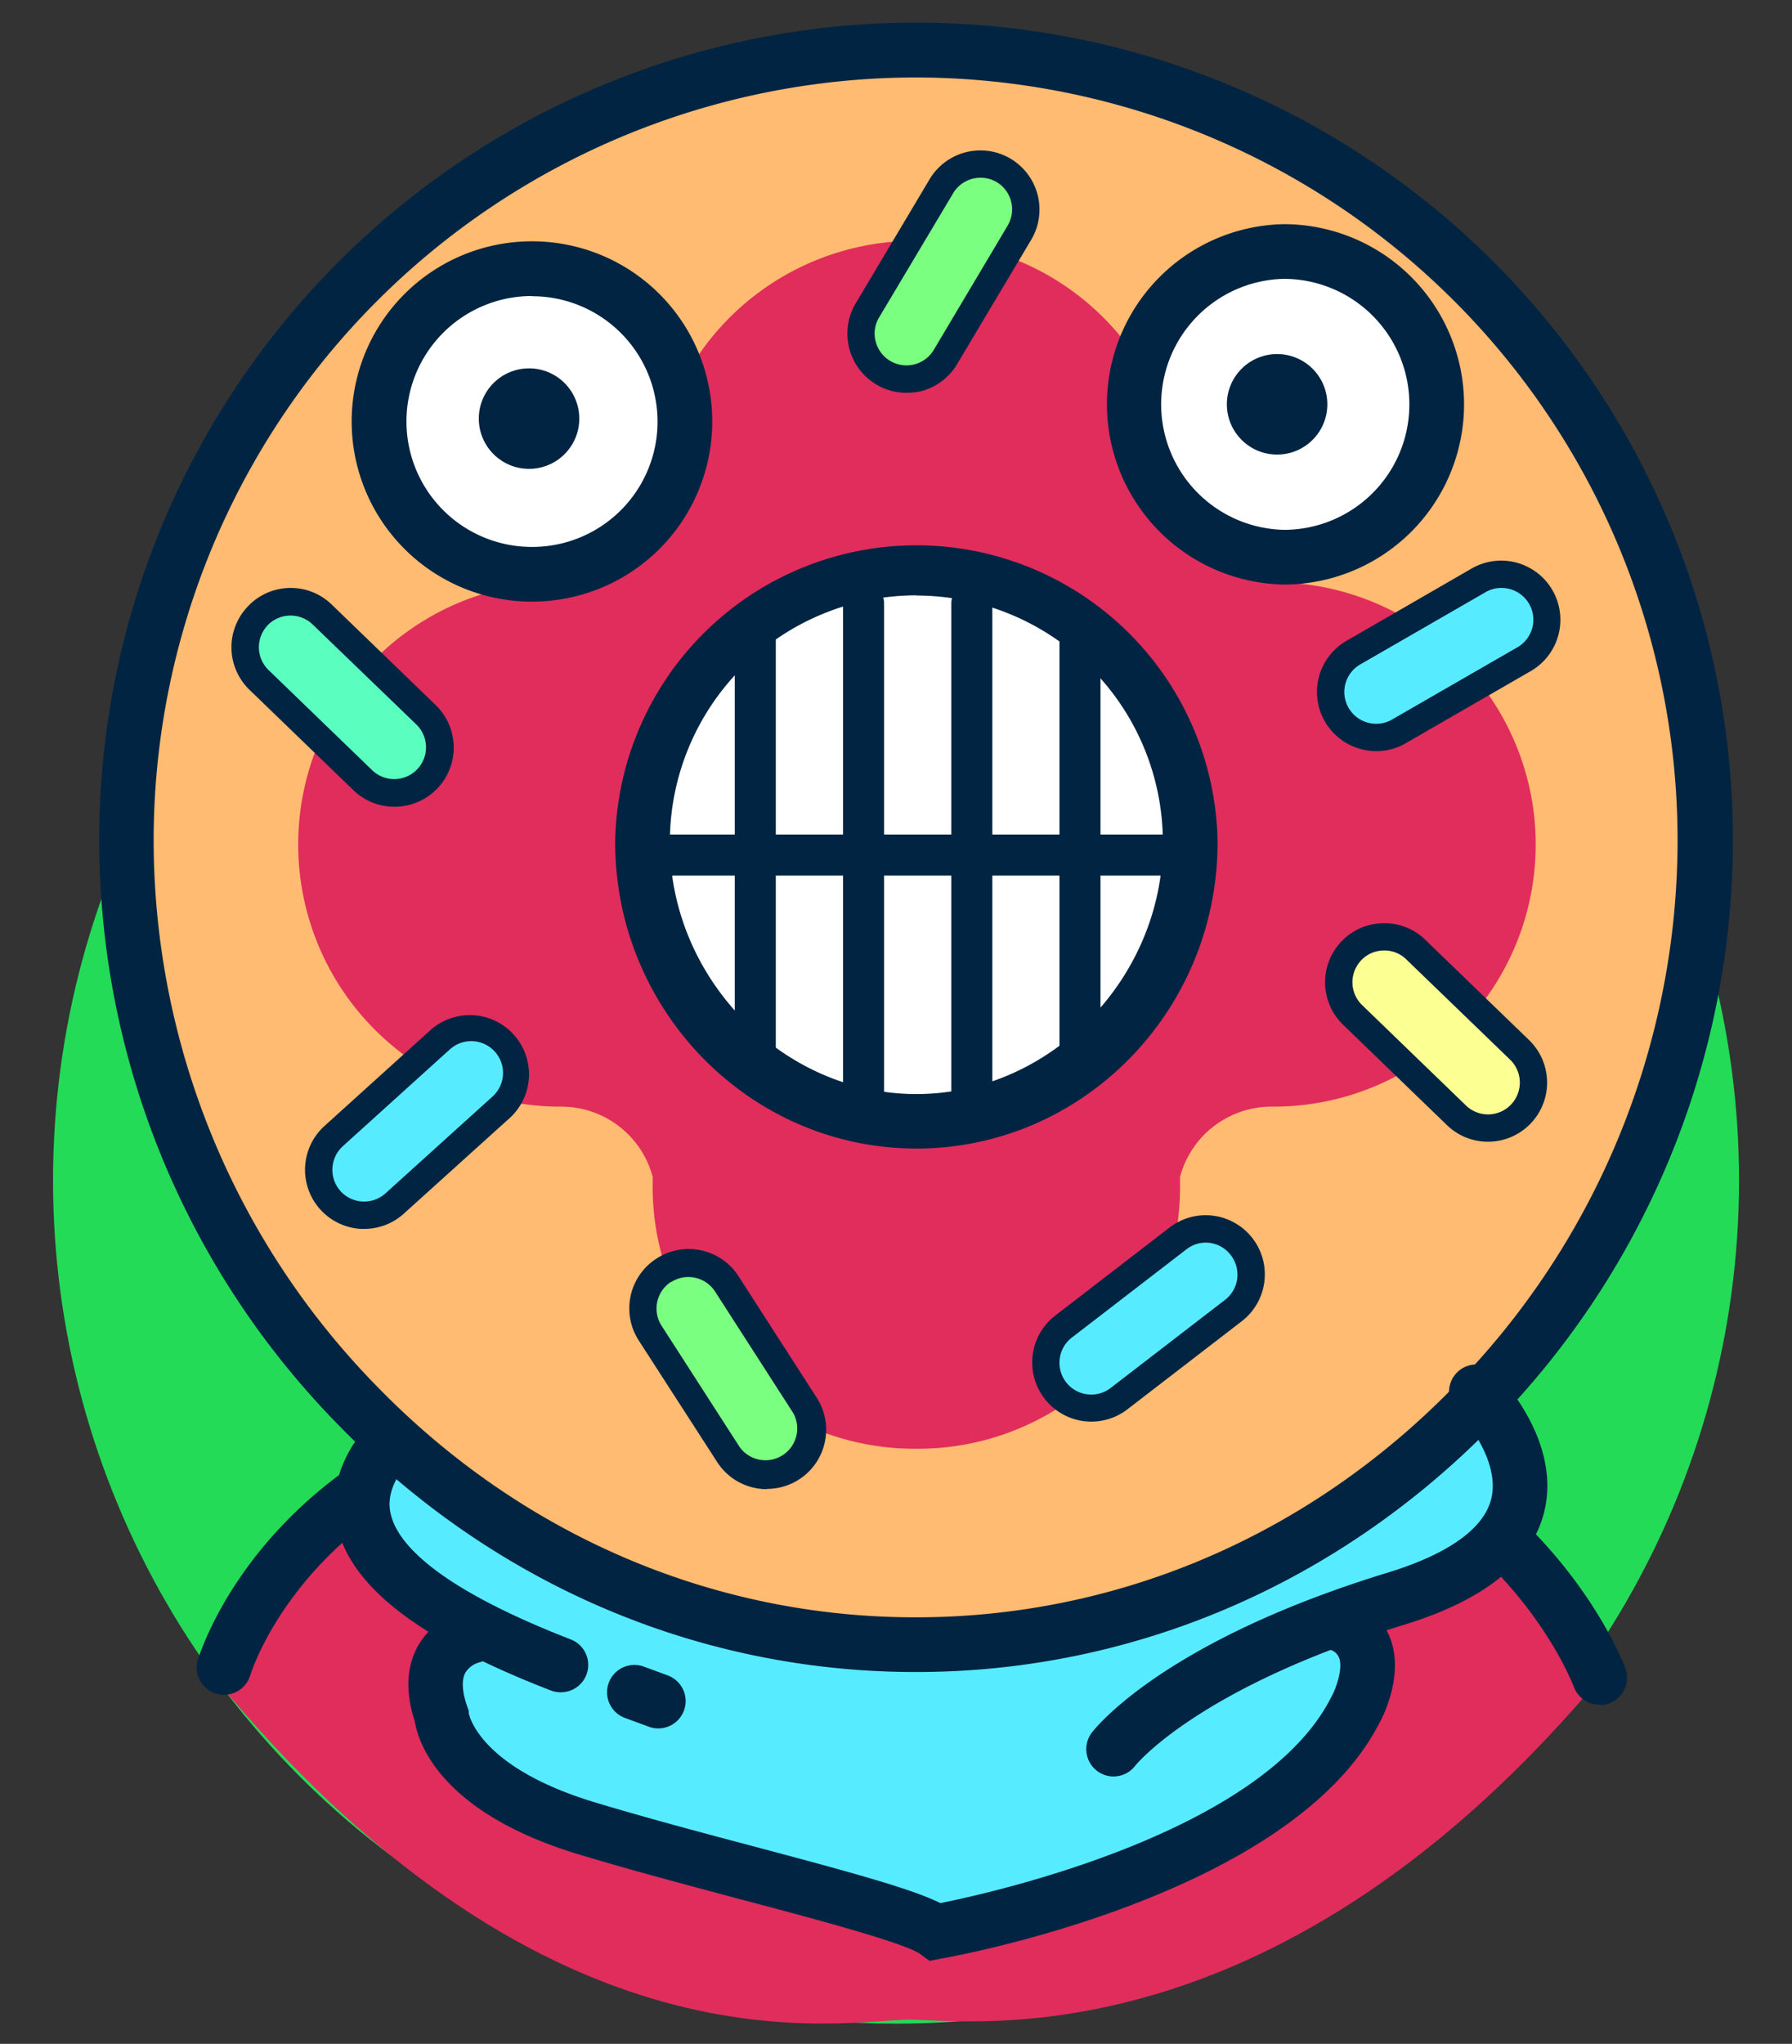 <svg xmlns="http://www.w3.org/2000/svg" id="Camada_1" data-name="Camada 1" viewBox="0 0 262.17 298.96"><rect x="0" y="0" width="262.17" height="298.96" fill="#333333" stroke="none"/><defs><clipPath id="clip-path"><path d="M-791.94 218.93a30.38 30.38 0 0 0 29.53-22.68 5.88 5.88 0 0 0-5.9-7.18l-47.48.16a5.89 5.89 0 0 0-5.85 7.22 30.38 30.38 0 0 0 29.7 22.48" class="cls-1"/></clipPath><clipPath id="clip-path-2"><path d="M-762.91 198a28.7 28.7 0 0 0 1.18-5.81 4.07 4.07 0 0 0-4.12-4.4l-52.41.18a4.07 4.07 0 0 0-4.09 4.42 27.7 27.7 0 0 0 1.23 5.8Z" class="cls-1"/></clipPath><clipPath id="clip-path-3"><path d="M-790.72 219c-14 0-19.94-6.78-19.94-6.78 4.65-3.3 11.83-5.43 19.89-5.46 7 0 14.66 1.55 19.27 4.1 0 0-5.18 8.08-19.22 8.14" class="cls-1"/></clipPath><clipPath id="clip-path-4"><path d="M-765.83 187.81a4.06 4.06 0 0 1 4.1 4.4c-.13 1.34-2.16 10.1-10.32 19.41-1.66 2-7.21 7.36-18.67 7.41-2.34 0-10.63-.57-15.32-3.45-6.75-4.17-12.54-9.82-15-17.36a22.8 22.8 0 0 1-1.24-5.8 4.23 4.23 0 0 1 4.1-4.42l52.4-.19m0-7.27h-.06l-52.39.19a11.56 11.56 0 0 0-11.53 11.62 27.8 27.8 0 0 0 1.63 8.15c2.77 8.38 8.86 15.51 18.11 21.23 7.31 4.51 18.81 4.57 19.3 4.57h.07c14.36-.05 21.78-7 24.35-10 9-10.27 11.74-20.35 12-23.38a11.13 11.13 0 0 0-2.94-8.65 11.76 11.76 0 0 0-8.58-3.71" class="cls-1"/></clipPath><style>.cls-1{fill:none;clip-rule:evenodd}.cls-7{fill:#fff}.cls-8{fill:#e02d5c}.cls-9{fill:#012442}.cls-10{fill:#57ebff}.cls-14{fill:#7bff81}</style></defs><circle cx="131.09" cy="172.67" r="123.33" style="fill:#23db57"/><ellipse cx="136.7" cy="120.86" class="cls-7" rx="59.48" ry="56.35"/><path d="m175 203.47-42.28 1.3-42.28-1c-46.94 6-57.71 43.3-57.71 43.3 48.38 57.63 90.26 48.39 100.33 48.35 8.71 0 54 6.89 102-51.09-.06.01-13.06-35.16-60.06-40.86" class="cls-8"/><path d="M234 249.34a4 4 0 0 1-3.75-2.6c-.51-1.34-12.87-32.83-56.46-38.26l-42.08 1.3-42.09-1C46.33 214.5 36.93 244 36.55 245.23a4 4 0 0 1-7.67-2.23c.43-1.46 11.09-35.83 60.05-42.13h.3l42.48 1 42.48-1.3h.3c48.83 5.92 62.72 41.91 63.29 43.44a4 4 0 0 1-3.75 5.39Z" class="cls-9"/><path d="M206.38 201.06s-102.2 37.78-148.19 13.41c-1.74-.92-11.5 11.25 5.17 21.09s5.75 3.75 5.75 3.75-8 1.8-4.5 11.64c0 0 .65 10.27 21.17 16.48 20.13 6.1 46.53 11.88 51.13 15.16 0 0 49.35-8.59 61.42-32.5 0 0 5-9.06-1.87-12.34 0 0 12.94-2.66 22.14-7.34s-3.02-29.81-12.22-29.35" class="cls-10"/><path d="M134.09 7A115.48 115.48 0 0 0 18.61 122.43c0 63.77 51.7 117.76 115.48 117.76 63.77 0 115.47-54 115.47-117.76A115.48 115.48 0 0 0 134.09 7m40.06 116.22c0 22.13-17.94 40.86-40.06 40.86C112 164 94 145.3 94 123.17a40.07 40.07 0 0 1 40.07-40.06 40.07 40.07 0 0 1 40.06 40.06Z" style="fill:#ffbb71"/><path d="M224.48 119.66a38.42 38.42 0 0 0-37.08-34.47h-.25a15.53 15.53 0 0 1-14.49-11.44 38.33 38.33 0 0 0-38.39-38.52h-.37a38.34 38.34 0 0 0-38.39 38.52A15.53 15.53 0 0 1 81 85.19h-.25a38.35 38.35 0 0 0 1.07 76.68H82a13.83 13.83 0 0 1 13.49 10.28v.62a38.34 38.34 0 0 0 38.36 39.14h.44a38.34 38.34 0 0 0 38.35-39.14v-.62a13.84 13.84 0 0 1 13.49-10.28h.2a38.35 38.35 0 0 0 38.15-42.21m-50.33 3.51c0 22.13-17.94 40.86-40.06 40.86C112 164 94 145.3 94 123.17a40.07 40.07 0 0 1 40.07-40.06 40.07 40.07 0 0 1 40.06 40.06Z" class="cls-8"/><path d="M134 244.57c-31.8 0-61.82-12.85-84.53-36.18a122.13 122.13 0 0 1-34.95-85.58 119.48 119.48 0 1 1 239 0 122.13 122.13 0 0 1-35 85.58c-22.75 23.33-52.77 36.18-84.52 36.18m0-233.24A111.61 111.61 0 0 0 22.48 122.81a114.18 114.18 0 0 0 32.69 80c21.19 21.77 49.17 33.76 78.79 33.76s57.6-12 78.78-33.76a114.18 114.18 0 0 0 32.69-80A111.6 111.6 0 0 0 134 11.33" class="cls-9"/><path d="M134.09 168C109.79 168 90 147.91 90 123.17a44.07 44.07 0 0 1 88.13 0c.02 24.74-19.75 44.83-44.04 44.83m0-80.92A36.11 36.11 0 0 0 98 123.17c0 20 16.52 36.86 36.07 36.86s36.06-16.88 36.06-36.86a36.11 36.11 0 0 0-36.04-36.06Z" class="cls-9"/><rect width="13.3" height="34.43" x="54.45" y="146.81" class="cls-10" rx="6.65" transform="rotate(47.89 61.104 164.006)"/><path d="M53.28 179.75h-.45a8.65 8.65 0 0 1-5.36-15.05l15.67-14.17a8.66 8.66 0 0 1 11.61 12.84l-15.68 14.16a8.6 8.6 0 0 1-5.79 2.22m15.66-27.46a4.66 4.66 0 0 0-3.12 1.2l-15.67 14.17a4.67 4.67 0 0 0-.33 6.57 4.67 4.67 0 0 0 6.57.33l15.67-14.17a4.65 4.65 0 0 0-3.12-8.1" class="cls-9"/><rect width="13.3" height="34.43" x="203.85" y="78.72" class="cls-10" rx="6.65" transform="rotate(60 210.498 95.934)"/><path d="M201.38 109.87a8.8 8.8 0 0 1-2.27-.3A8.64 8.64 0 0 1 197 93.73l18.3-10.57a8.65 8.65 0 0 1 8.65 15l-18.3 10.56a8.5 8.5 0 0 1-4.27 1.15M219.64 86a4.55 4.55 0 0 0-2.32.63L199 97.19a4.65 4.65 0 0 0 1.13 8.52 4.6 4.6 0 0 0 3.52-.46L222 94.68a4.65 4.65 0 0 0-2.36-8.68" class="cls-9"/><rect width="13.3" height="34.43" x="161.37" y="175.63" class="cls-10" rx="6.65" transform="rotate(-127.59 168.02 192.85)"/><path d="M159.67 207.94a9 9 0 0 1-1.14-.07 8.66 8.66 0 0 1-4.16-15.43l16.74-12.89a8.65 8.65 0 0 1 10.56 13.71l-16.74 12.89a8.62 8.62 0 0 1-5.26 1.79m16.7-26.18a4.6 4.6 0 0 0-2.82 1l-16.74 12.89a4.65 4.65 0 0 0 5.68 7.37l16.74-12.89a4.66 4.66 0 0 0 .85-6.52 4.63 4.63 0 0 0-3.08-1.81 4 4 0 0 0-.63-.04" class="cls-9"/><rect width="13.3" height="34.43" x="43.45" y="84.81" rx="6.65" style="fill:#5affc0" transform="rotate(134.03 50.109 102.026)"/><path d="M57.7 118a8.57 8.57 0 0 1-6-2.42L36.5 100.9a8.65 8.65 0 0 1-.21-12.23A8.58 8.58 0 0 1 42.36 86h.16a8.55 8.55 0 0 1 6 2.42l15.2 14.69A8.65 8.65 0 0 1 57.85 118ZM39.17 91.45a4.65 4.65 0 0 0 .11 6.55l15.19 14.68a4.65 4.65 0 0 0 6.47-6.68l-15.2-14.66a4.67 4.67 0 0 0-6.58.11Z" class="cls-9"/><rect width="13.3" height="34.43" x="203.45" y="133.81" rx="6.65" style="fill:#fcff92" transform="rotate(134.03 210.106 151.024)"/><path d="M217.7 167a8.57 8.57 0 0 1-6-2.42l-15.2-14.68a8.65 8.65 0 0 1-.21-12.23 8.58 8.58 0 0 1 6.07-2.63h.16a8.55 8.55 0 0 1 6 2.42l15.2 14.69a8.65 8.65 0 0 1-5.87 14.85Zm-18.53-26.56a4.65 4.65 0 0 0 .11 6.58l15.19 14.68a4.65 4.65 0 0 0 7.88-3.42 4.65 4.65 0 0 0-1.41-3.27l-15.2-14.68a4.54 4.54 0 0 0-3.31-1.3 4.6 4.6 0 0 0-3.27 1.41Z" class="cls-9"/><rect width="13.3" height="34.43" x="131.37" y="22.5" class="cls-14" rx="6.65" transform="rotate(-149.22 138.018 39.717)"/><path d="M132.58 57.45a8.5 8.5 0 0 1-4.39-1.22 8.66 8.66 0 0 1-3-11.86L136 26.22a8.66 8.66 0 0 1 11.86-3 8.66 8.66 0 0 1 3 11.86l-10.81 18.14a8.62 8.62 0 0 1-5.31 4 9 9 0 0 1-2.16.23M143.45 26a4.64 4.64 0 0 0-4 2.26l-10.83 18.16a4.57 4.57 0 0 0-.51 3.52 4.65 4.65 0 0 0 8.5 1.24L147.42 33a4.66 4.66 0 0 0-1.61-6.37 4.64 4.64 0 0 0-2.36-.63" class="cls-9"/><rect width="13.3" height="34.43" x="99.8" y="183.07" class="cls-14" rx="6.65" transform="rotate(147.1 106.626 200.347)"/><path d="M112.19 217.82a8.64 8.64 0 0 1-7.29-4l-11.44-17.73a8.66 8.66 0 0 1 2.59-12 8.66 8.66 0 0 1 12 2.59l11.44 17.77a8.65 8.65 0 0 1-7.26 13.33Zm-14-30.33a4.65 4.65 0 0 0-1.4 6.43l11.44 17.77a4.65 4.65 0 0 0 7.82-5l-11.43-17.77a4.66 4.66 0 0 0-6.43-1.39ZM136 286.82l-1.37-1c-2.28-1.63-15.42-5.13-26-7.93-8-2.14-16.35-4.35-24-6.66-20.37-6.17-23.46-16.49-23.93-19.39-1.41-4.28-1.26-8 .44-11.07a11.5 11.5 0 0 1 7.1-5.39 4 4 0 0 1 1.83 7.79 3.47 3.47 0 0 0-2 1.52c-.71 1.36-.24 3.42.28 4.91l.23.66v.34c.17.82 2.16 8.08 18.34 13 7.49 2.26 15.73 4.46 23.71 6.57 13.91 3.7 22.71 6.1 26.95 8.2 7.9-1.58 47.21-10.39 57.16-30.09l.08-.14c.59-1.09 1.66-3.92 1.12-5.57a2 2 0 0 0-1.21-1.22 4 4 0 1 1 3.43-7.22 9.9 9.9 0 0 1 5.4 6c1.67 5.2-1.19 10.86-1.71 11.81-12.88 25.35-62.18 34.21-64.28 34.57Z" class="cls-9"/><path d="M162.9 259.85a4 4 0 0 1-3.2-6.37c.41-.54 10.29-13.35 43.36-23.46 6.12-1.87 13.71-5.26 15.1-10.75 1.29-5.11-3.16-11-5-12.86a4 4 0 0 1 5.67-5.65c.4.4 9.71 9.87 7.08 20.42-1.83 7.34-8.74 12.88-20.53 16.49-30.17 9.22-39.23 20.52-39.32 20.63a4 4 0 0 1-3.16 1.55M96.31 252.82a4 4 0 0 1-1.39-.25l-3.39-1.25a4 4 0 1 1 2.75-7.51l3.42 1.26a4 4 0 0 1-1.39 7.75M82 247.53a4 4 0 0 1-1.44-.27c-18.43-7.16-28.25-14.4-30.92-22.81-1.39-4.45-.64-9.21 2.36-13.64a4 4 0 1 1 6.66 4.43c-2.12 3.2-1.78 5.41-1.34 6.79 1.25 4 6.82 10.25 26.18 17.77a4 4 0 0 1-1.5 7.73M110.5 159.34a3 3 0 0 1-3-3V91.26a3 3 0 1 1 6 0v65.08a3 3 0 0 1-3 3M126.34 163.34a3 3 0 0 1-3-3V88.26a3 3 0 0 1 6 0v72.08a3 3 0 0 1-3 3M142.18 163.34a3 3 0 0 1-3-3V88.26a3 3 0 1 1 6 0v72.08a3 3 0 0 1-3 3M158 159.34a3 3 0 0 1-3-3V93.26a3 3 0 0 1 6 0v63.08a3 3 0 0 1-3 3" class="cls-9"/><circle cx="77.85" cy="61.68" r="22.35" class="cls-7"/><path d="M77.85 88a26.35 26.35 0 0 1-.1-52.7h.1a26.34 26.34 0 0 1 26.35 26.28A26.34 26.34 0 0 1 78 88Zm0-44.7h-.07a18.35 18.35 0 0 0 .07 36.7h.07A18.33 18.33 0 0 0 96.2 61.61a18.35 18.35 0 0 0-18.35-18.28Z" class="cls-9"/><circle cx="77.4" cy="61.23" r="7.35" class="cls-9"/><circle cx="187.84" cy="59.14" r="22.35" class="cls-7"/><path d="M187.84 85.5a26.36 26.36 0 0 1-.09-52.71h.09a26.38 26.38 0 0 1 26.35 26.26 26.36 26.36 0 0 1-26.25 26.45Zm0-44.71h-.06a18.36 18.36 0 0 0 .06 36.71h.07a18.35 18.35 0 0 0 18.28-18.42 18.37 18.37 0 0 0-18.35-18.29" class="cls-9"/><circle cx="186.84" cy="59.14" r="7.35" class="cls-9"/><path d="M96.41 122.07h76.3v6h-76.3z" class="cls-9"/></svg>